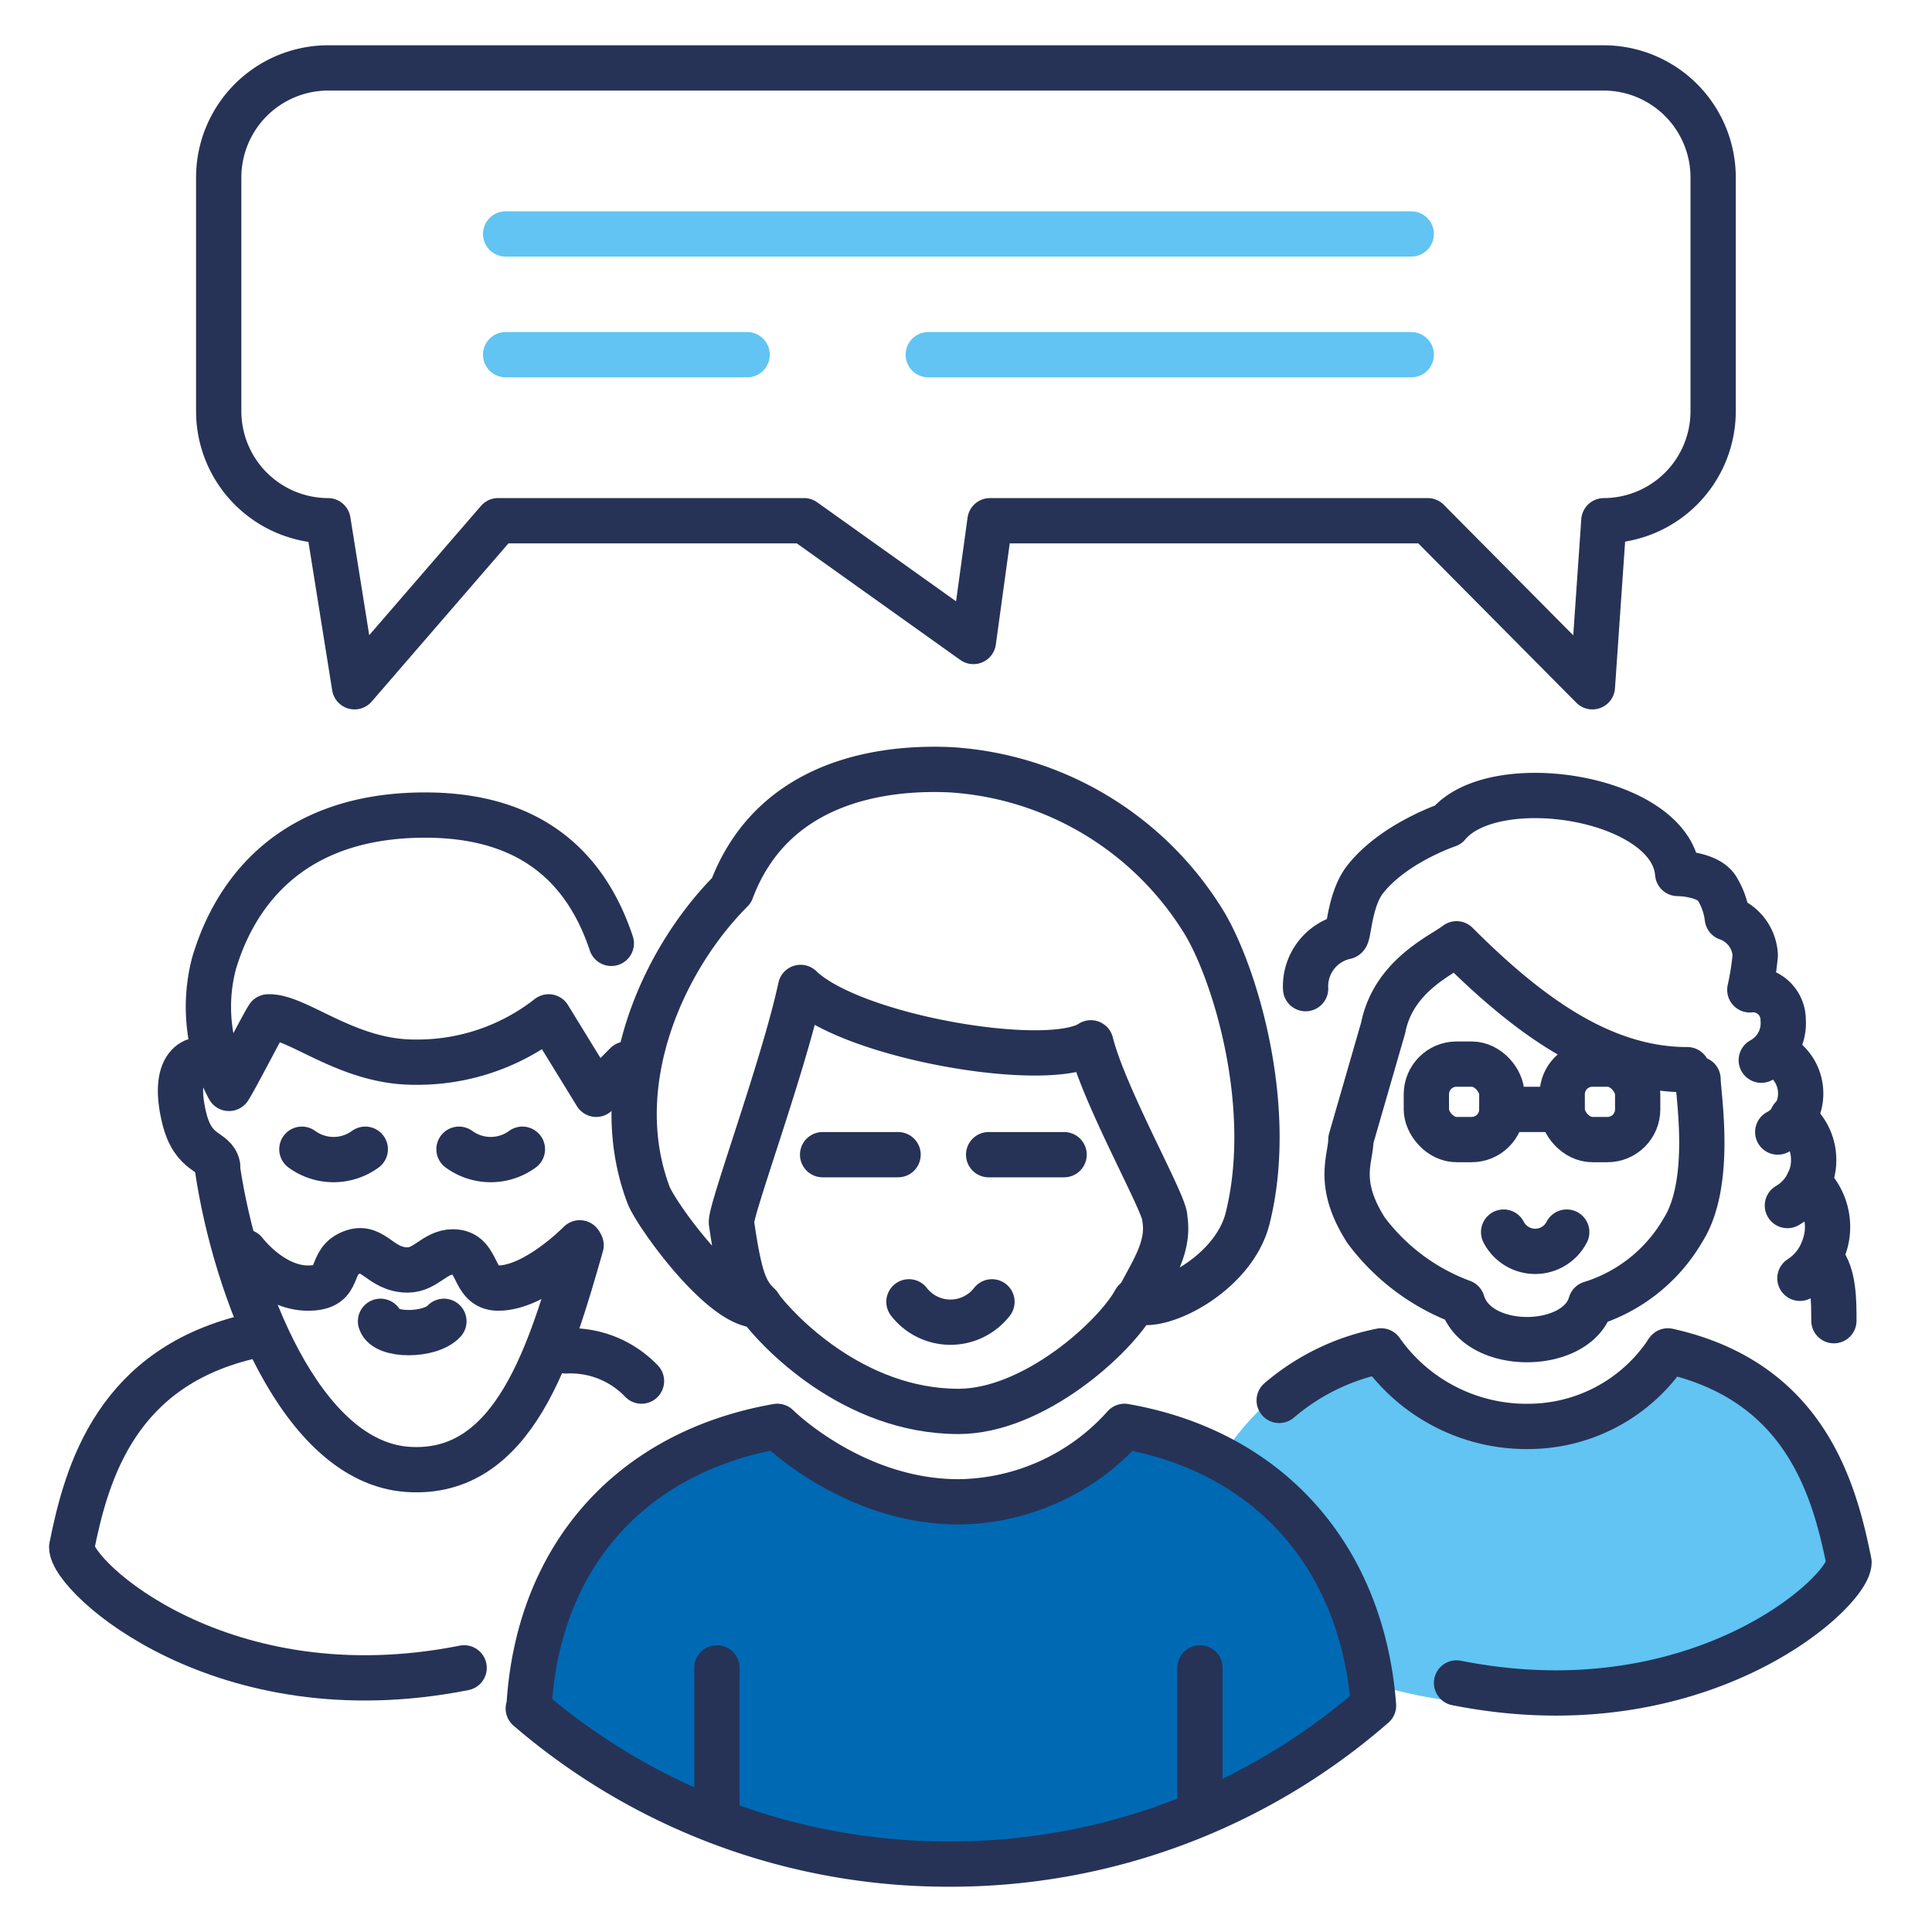 <svg xmlns="http://www.w3.org/2000/svg" width="128" height="128" viewBox="0 0 128 128"><defs><style>.cls-1{fill:#61c4f2;}.cls-2,.cls-4{fill:none;stroke-linecap:round;stroke-linejoin:round;stroke-width:3px;}.cls-2{stroke:#263357;}.cls-3{fill:#0069B4;}.cls-4{stroke:#61c4f2;}</style></defs><title>group therapy</title><g id="icons"><path class="cls-1" d="M91.25,111.66a34.39,34.39,0,0,0,9.53,1.34h.07a34.24,34.24,0,0,0,22.61-8.53A17.35,17.35,0,0,0,109.19,88.7,8.28,8.28,0,0,1,101,94a8.85,8.85,0,0,1-8.41-5.3,17.4,17.4,0,0,0-11.14,7.07C86,99,90,106,91.25,111.66Z"/><path class="cls-2" d="M14.42,77.25c-.21-1.08-1.61-.66-2.22-3.2-.9-3.73.92-4.3,2-3.56"/><path class="cls-2" d="M40.5,62.5c-2-6-6.39-8.5-12.33-8.5-8.92,0-12.63,5.2-14,9.86a11.39,11.39,0,0,0,1,8.25c.39-.57,2.22-4.16,2.6-4.74,1.91-.07,5.21,3,9.66,3a14.08,14.08,0,0,0,8.92-3L39.5,72.5l2-2"/><path class="cls-2" d="M14.42,77.5C15.61,85.4,19.91,96.85,27,97.35S36.5,89.5,38.5,82.5"/><path class="cls-2" d="M25.21,87.54c.29,1,3.29,1,4.2,0"/><path class="cls-2" d="M20,76.14a3.56,3.56,0,0,0,4.2,0"/><path class="cls-2" d="M30.41,76.14a3.56,3.56,0,0,0,4.2,0"/><path class="cls-2" d="M38.41,82.34s-2.93,3-5.4,3c-1.8,0-1.2-2.4-3-2.4-1.2,0-1.8,1.2-3,1.2-1.8,0-2.25-1.65-3.6-1.2-1.8.6-.6,2.4-3,2.4s-4.2-2.4-4.2-2.4"/><path class="cls-3" d="M35.28,112.79C35.92,103,43.5,95.67,53,94c.1,0,2,6,10,6a15,15,0,0,0,12-6c9.45,1.66,14.74,8.84,15.49,18.57A41.92,41.92,0,0,1,62.85,123h-.09a41.88,41.88,0,0,1-27.48-10.21"/><line class="cls-2" x1="47.5" y1="119.5" x2="47.5" y2="110.5"/><line class="cls-2" x1="79.5" y1="119.5" x2="79.5" y2="110.5"/><path class="cls-2" d="M35.06,112.9c.65-9.89,6.82-16.71,16.44-18.4,0,0,5,5,12,5a14.93,14.93,0,0,0,11-5C84.09,96.18,90.24,103.14,91,113A42.58,42.58,0,0,1,63,123.5h-.1A42.62,42.62,0,0,1,35,113.19"/><path class="cls-2" d="M96.5,111.5c16,3.18,26-6,26-8-1-5-3-12-12-14a11.06,11.06,0,0,1-9,5,11.79,11.79,0,0,1-10-5,14.83,14.83,0,0,0-6.75,3.28"/><path class="cls-2" d="M16.75,88.5c-9,2-11,9-12,14,0,2,10,11.18,26,8"/><path class="cls-2" d="M37.5,89.5a6.5,6.5,0,0,1,5,2"/><path class="cls-2" d="M48.46,59c-4.58,4.58-8.25,12.83-5.5,20.15.47,1.27,4.91,7.46,7.33,7.33C49.37,85.6,49,84.74,48.46,81c-.08-.81,3.47-10.41,4.58-15.58,3.47,3.34,16.48,5.5,19.23,3.67.92,3.66,5,10.81,4.9,11.62.34,2-.92,3.66-1.83,5.5,1.62.58,6.41-1.84,7.32-5.5,1.9-7.59-1-16.72-3.06-19.87A21.24,21.24,0,0,0,63,51C58.53,50.79,51.2,51.7,48.46,59Z"/><path class="cls-2" d="M50.29,86.51c1.17,1.61,6.21,7,13.21,7,5,0,10.42-4.94,11.71-7.34"/><path class="cls-2" d="M65.72,86.25a3.48,3.48,0,0,1-5.5,0"/><line class="cls-2" x1="65.5" y1="76.5" x2="70.5" y2="76.5"/><line class="cls-2" x1="54.5" y1="76.5" x2="59.5" y2="76.5"/><path class="cls-2" d="M99.62,81.63a2.35,2.35,0,0,0,4.18,0"/><path class="cls-2" d="M112.5,71.5c0,1,1,6.86-1,10a10.73,10.73,0,0,1-6.11,4.87c-.89,3.13-7.5,3.26-8.51-.1A14,14,0,0,1,90.5,81.5c-2-3.14-1-4.74-1-6l2.14-7.41c.69-3.48,3.92-4.82,4.86-5.56,4.86,4.86,9.73,8.34,15.29,8.34"/><path class="cls-2" d="M121.5,87.5c0-1.29,0-3.06-.79-4"/><path class="cls-2" d="M119.81,78.36a4,4,0,0,1,1.27,2.93,3.83,3.83,0,0,1-.26,1.4,3.88,3.88,0,0,1-1.57,2"/><path class="cls-2" d="M118.42,79.87a3.44,3.44,0,0,0,1.39-1.51,3.32,3.32,0,0,0,.35-1.51,3.43,3.43,0,0,0-1.43-2.8"/><path class="cls-2" d="M117.78,75a2.82,2.82,0,0,0,1-.9,2.86,2.86,0,0,0,.52-1.65,2.9,2.9,0,0,0-1.72-2.66"/><path class="cls-2" d="M116.69,70.24a2.78,2.78,0,0,0,1.45-2.66,2,2,0,0,0-2.21-2,17.89,17.89,0,0,0,.36-2.29,2.76,2.76,0,0,0-1.85-2.47,4.79,4.79,0,0,0-.62-1.85c-.55-1.1-2.67-1.1-2.67-1.1-.41-5.07-12.14-6.92-15.22-3.22,0,0-3.7,1.24-5.56,3.71-1,1.39-1,3.7-1.23,3.7A3.36,3.36,0,0,0,86.5,65.5"/><rect class="cls-2" x="94.5" y="70.5" width="5" height="5" rx="2"/><rect class="cls-2" x="103.5" y="70.5" width="5" height="5" rx="2"/><line class="cls-2" x1="99.5" y1="73.5" x2="102.5" y2="73.5"/><path class="cls-2" d="M106.26,34.5l-.76,11-10.91-11h-29l-1.1,8-11.22-8H33l-9.51,11-1.76-11a7.26,7.26,0,0,1-7.24-7.24V11.74A7.26,7.26,0,0,1,21.74,4.5h84.52a7.26,7.26,0,0,1,7.24,7.24V27.26A7.26,7.26,0,0,1,106.26,34.5Z"/><line class="cls-4" x1="33.5" y1="15.5" x2="93.5" y2="15.5"/><line class="cls-4" x1="33.5" y1="23.5" x2="49.5" y2="23.5"/><line class="cls-4" x1="61.5" y1="23.5" x2="93.5" y2="23.5"/></g></svg>